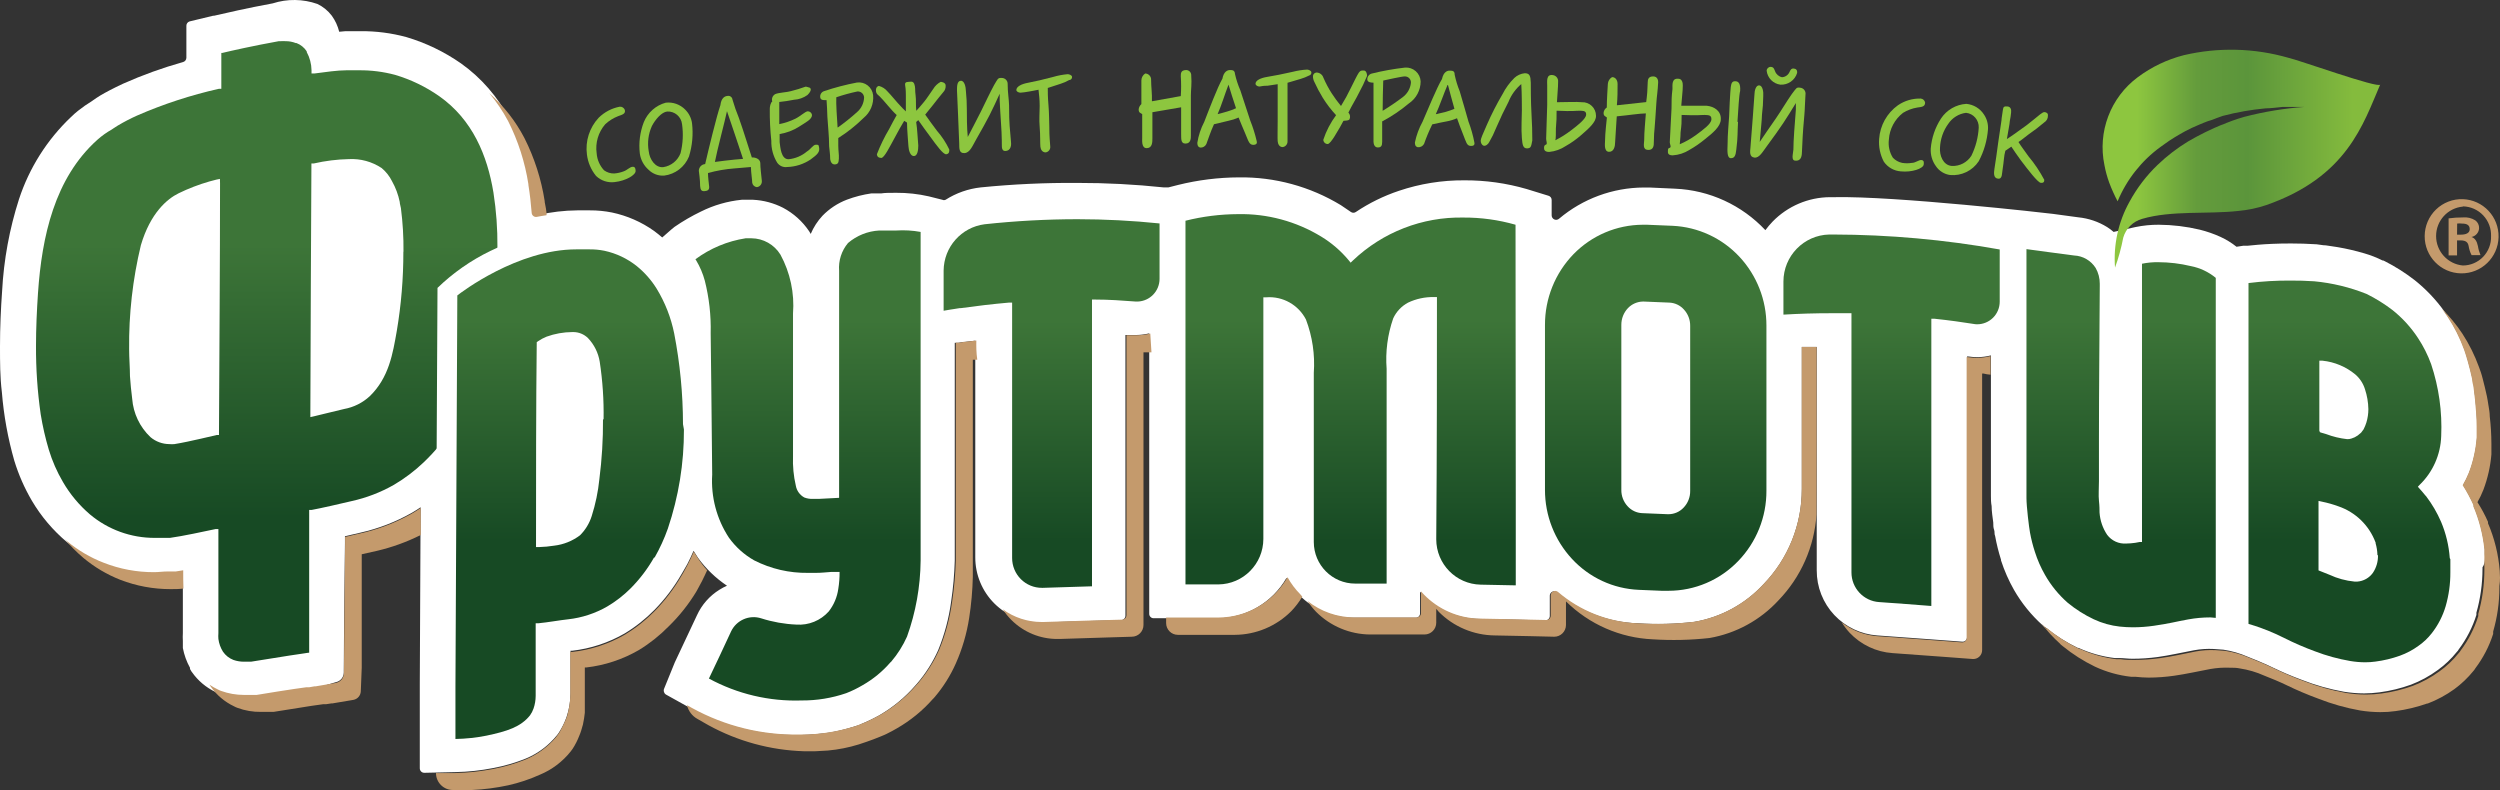 <?xml version="1.0" encoding="UTF-8"?> <svg xmlns:xlink="http://www.w3.org/1999/xlink" xmlns="http://www.w3.org/2000/svg" width="500px" height="158px" viewBox="0 0 500 158" version="1.1"><rect x="0" y="0" width="500" height="158" fill="#333333" stroke="none"/><defs><linearGradient x1="0" y1="0.498" x2="1.004" y2="0.498" id="gradient_1"><stop offset="0.14" stop-color="#8DC63F"></stop><stop offset="0.35" stop-color="#649C3C"></stop><stop offset="0.53" stop-color="#5B953B"></stop><stop offset="0.9" stop-color="#84BB3D"></stop></linearGradient><linearGradient x1="0.499" y1="0.298" x2="0.499" y2="0.784" id="gradient_2"><stop offset="0" stop-color="#3D7538"></stop><stop offset="0.06" stop-color="#3D7538"></stop><stop offset="0.97" stop-color="#174A24"></stop><stop offset="1" stop-color="#174A24"></stop></linearGradient><linearGradient x1="0.5" y1="0.221" x2="0.5" y2="0.884" id="gradient_3"><stop offset="0" stop-color="#3D7538"></stop><stop offset="0.06" stop-color="#3D7538"></stop><stop offset="0.97" stop-color="#174A24"></stop><stop offset="1" stop-color="#174A24"></stop></linearGradient><linearGradient x1="0.5" y1="0.192" x2="0.5" y2="0.845" id="gradient_4"><stop offset="0" stop-color="#3D7538"></stop><stop offset="0.06" stop-color="#3D7538"></stop><stop offset="0.97" stop-color="#174A24"></stop><stop offset="1" stop-color="#174A24"></stop></linearGradient><linearGradient x1="0.5" y1="2.86" x2="0.5" y2="10.67" id="gradient_5"><stop offset="0" stop-color="#3D7538"></stop><stop offset="0.06" stop-color="#3D7538"></stop><stop offset="0.97" stop-color="#174A24"></stop><stop offset="1" stop-color="#174A24"></stop></linearGradient><linearGradient x1="0.5" y1="0.247" x2="0.5" y2="0.901" id="gradient_6"><stop offset="0" stop-color="#3D7538"></stop><stop offset="0.06" stop-color="#3D7538"></stop><stop offset="0.97" stop-color="#174A24"></stop><stop offset="1" stop-color="#174A24"></stop></linearGradient><linearGradient x1="0.497" y1="0.15" x2="0.497" y2="0.792" id="gradient_7"><stop offset="0" stop-color="#3D7538"></stop><stop offset="0.06" stop-color="#3D7538"></stop><stop offset="0.97" stop-color="#174A24"></stop><stop offset="1" stop-color="#174A24"></stop></linearGradient><linearGradient x1="0.499" y1="0.066" x2="0.499" y2="0.702" id="gradient_8"><stop offset="0" stop-color="#3D7538"></stop><stop offset="0.06" stop-color="#3D7538"></stop><stop offset="0.97" stop-color="#174A24"></stop><stop offset="1" stop-color="#174A24"></stop></linearGradient><linearGradient x1="0.499" y1="0.235" x2="0.499" y2="0.893" id="gradient_9"><stop offset="0" stop-color="#3D7538"></stop><stop offset="0.06" stop-color="#3D7538"></stop><stop offset="0.97" stop-color="#174A24"></stop><stop offset="1" stop-color="#174A24"></stop></linearGradient><linearGradient x1="0.496" y1="0.115" x2="0.496" y2="0.611" id="gradient_10"><stop offset="0" stop-color="#3D7538"></stop><stop offset="0.06" stop-color="#3D7538"></stop><stop offset="0.97" stop-color="#174A24"></stop><stop offset="1" stop-color="#174A24"></stop></linearGradient><linearGradient x1="0.495" y1="0.161" x2="0.495" y2="0.677" id="gradient_11"><stop offset="0" stop-color="#3D7538"></stop><stop offset="0.06" stop-color="#3D7538"></stop><stop offset="0.97" stop-color="#174A24"></stop><stop offset="1" stop-color="#174A24"></stop></linearGradient></defs><g id="Group"><path d="M496.968 110.804C496.968 110.804 496.968 110.38 496.968 109.885C496.668 106.916 495.924 104.009 494.763 101.262L494.763 101.12L494.763 100.979C494.141 99.612 493.428 98.29 492.628 97.02C493.091 96.217 493.499 95.382 493.848 94.523C494.712 92.256 495.242 89.875 495.42 87.454C495.42 86.724 495.42 86.017 495.42 85.31C495.42 83.425 495.256 81.54 495.091 79.891C494.997 79.042 494.904 78.257 494.81 77.534C494.81 76.851 494.622 76.309 494.505 75.743C494.223 74.495 493.942 73.387 493.66 72.35C493.379 71.314 493.168 70.63 492.933 69.994C490.946 64.483 487.469 59.636 482.893 55.998C481.028 54.558 479.033 53.296 476.934 52.228L476.63 52.087L476.63 52.087L476.489 52.087C475.33 51.505 474.121 51.032 472.876 50.673C471.111 50.151 469.318 49.734 467.504 49.424L465.158 49.071C464.478 49.071 463.938 48.906 463.329 48.859C461.499 48.741 459.763 48.694 458.168 48.694C455.493 48.694 453.194 48.812 451.552 48.953L449.582 49.142L449.019 49.142L448.69 49.142L447.306 49.354C446.32 48.565 445.24 47.9 444.093 47.374C442.763 46.77 441.381 46.289 439.964 45.937C437.273 45.297 434.519 44.966 431.753 44.947L431.753 44.947C430.177 44.94 428.605 45.098 427.062 45.419L422.722 46.385C422.316 46.031 421.885 45.708 421.432 45.419C419.682 44.334 417.708 43.665 415.661 43.463L410.617 42.78C409.609 42.638 378.948 39.175 366.867 39.434L365.999 39.434C361.681 39.458 357.551 41.214 354.528 44.311C354.007 44.853 353.521 45.427 353.074 46.031C348.361 41.006 341.878 38.029 335.011 37.737L329.897 37.502L328.747 37.502C322.549 37.532 316.556 39.741 311.81 43.746C311.549 43.975 311.179 44.031 310.862 43.89C310.544 43.748 310.338 43.435 310.332 43.086L310.332 39.999C310.336 39.605 310.077 39.258 309.699 39.151L305.336 37.808C301.273 36.627 297.062 36.04 292.832 36.065C288.399 36.038 283.992 36.746 279.789 38.162C276.737 39.184 273.834 40.61 271.157 42.403C270.867 42.604 270.484 42.604 270.195 42.403L268.177 41.036C262.027 37.301 254.956 35.374 247.769 35.475C243.681 35.494 239.609 36 235.64 36.983L233.693 37.478L232.708 37.478C226.981 36.875 221.225 36.576 215.466 36.583C209.02 36.539 202.575 36.838 196.16 37.478C193.656 37.75 191.248 38.596 189.122 39.952C188.915 40.054 188.673 40.054 188.465 39.952L185.744 39.269C183.62 38.786 181.448 38.549 179.27 38.562C178.05 38.562 176.924 38.562 176.267 38.68L176.267 38.68L175.282 38.68L174.883 38.68L174.672 38.68L174.508 38.68L174.273 38.68C172.606 38.918 170.97 39.336 169.394 39.929C167.545 40.633 165.871 41.734 164.491 43.157C163.504 44.219 162.71 45.447 162.145 46.785C162.057 46.605 161.955 46.431 161.84 46.267C160.51 44.287 158.713 42.668 156.609 41.554C154.742 40.6 152.696 40.054 150.603 39.952L148.868 39.952L148.351 39.952C145.511 40.235 142.745 41.034 140.188 42.309C138.354 43.193 136.589 44.217 134.91 45.372L134.276 45.89L132.447 47.492C132.259 47.327 131.18 46.432 130.828 46.196C128.296 44.394 125.421 43.134 122.383 42.497C120.939 42.208 119.469 42.066 117.996 42.073L117.996 42.073L115.885 42.073L115.463 42.073C112.833 42.095 110.214 42.403 107.651 42.992C107.406 43.047 107.149 42.993 106.947 42.844C106.745 42.695 106.616 42.465 106.595 42.214C106.455 40.376 106.243 38.515 105.939 36.606L105.939 36.465C105.256 32.067 103.887 27.805 101.88 23.836C99.586 19.402 96.273 15.581 92.215 12.691C88.868 10.355 85.169 8.573 81.26 7.413C78.27 6.604 75.184 6.208 72.088 6.235L71.924 6.235L69.109 6.235L67.842 6.352C67.558 5.199 67.057 4.111 66.364 3.148C65.604 2.141 64.615 1.333 63.479 0.792C60.591 -0.222 57.454 -0.263 54.541 0.674C49.31 1.64 45.158 2.606 42.812 3.148L42.624 3.148L37.932 4.279C37.542 4.386 37.272 4.744 37.276 5.151L37.276 11.56C37.269 11.958 37.001 12.303 36.619 12.408C32.516 13.559 28.502 15.008 24.608 16.743C22.637 17.662 21.136 18.463 20.057 19.1C19.517 19.43 19.072 19.736 18.696 19.995L18.696 19.995L18.368 20.231C17.406 20.816 16.482 21.461 15.6 22.163C15.101 22.562 14.624 22.986 14.169 23.435C9.413 27.954 5.85 33.59 3.8 39.834C1.888 45.788 0.753 51.966 0.422 58.213C0.164 61.818 0 65.517 0 69.264C0 72.327 0 75.39 0.375 78.453C0.749 83.088 1.582 87.674 2.862 92.143C3.719 94.942 4.9 97.631 6.381 100.154C8.24 103.3 10.62 106.105 13.418 108.448C15.628 110.296 18.124 111.769 20.808 112.807C24.022 114.067 27.444 114.706 30.895 114.692C31.786 114.692 32.654 114.692 33.616 114.551L34.179 114.551L34.296 114.551L34.766 114.551L35.094 114.551L35.094 114.551L36.572 114.315C36.572 118.014 36.572 121.643 36.572 125.837C36.562 126.033 36.562 126.23 36.572 126.426L36.572 126.591C36.539 127.125 36.539 127.66 36.572 128.193L36.572 128.405L36.572 128.971L36.572 129.489L36.572 129.607C36.837 130.994 37.32 132.33 38.003 133.566L38.003 133.801L38.144 134.037L38.261 134.249L38.401 134.437C39.597 136.144 41.214 137.508 43.093 138.396L43.422 138.561L43.773 138.702C45.241 139.233 46.788 139.504 48.348 139.503C48.888 139.503 49.427 139.503 49.967 139.503L50.365 139.503L50.553 139.503L50.882 139.503L50.882 139.503C54.142 138.961 56.699 138.561 58.459 138.302L60.804 137.972L61.25 137.972L61.391 137.972L62.47 137.783L62.705 137.783L67.138 136.44C68.061 136.272 68.738 135.474 68.757 134.532C68.757 128.641 68.991 108.613 68.991 108.613L68.991 107.246L72.041 106.54C75.676 105.728 79.17 104.378 82.41 102.534C83.02 102.18 83.583 101.827 84.122 101.45L83.958 136.794C83.958 137.218 83.958 137.736 83.958 138.325L83.958 153.664C83.958 153.906 84.055 154.137 84.227 154.306C84.4 154.474 84.632 154.566 84.873 154.56L91.16 154.418C93.657 154.367 96.145 154.099 98.596 153.617C100.843 153.203 103.044 152.564 105.164 151.709C107.613 150.691 109.768 149.071 111.428 146.996L111.615 146.76L111.803 146.478C112.421 145.519 112.925 144.491 113.304 143.415L113.304 143.415C113.817 141.896 114.086 140.305 114.102 138.702L114.102 137.854C114.102 134.767 114.102 132.505 114.102 130.149L114.43 130.149C118.151 129.728 121.744 128.541 124.987 126.662C127.152 125.344 129.146 123.761 130.922 121.949C132.992 119.827 134.789 117.452 136.27 114.881L136.27 114.881L136.646 114.244L136.646 114.244L136.646 114.244L137.467 112.807L137.467 112.807C137.936 111.888 138.358 111.016 138.71 110.168L139.461 111.346L139.578 111.535L139.578 111.535C141.173 113.734 143.142 115.633 145.396 117.143C144.876 117.372 144.374 117.64 143.894 117.944C141.923 119.164 140.356 120.943 139.39 123.057L134.957 132.482L132.822 137.736C132.637 138.168 132.797 138.67 133.197 138.914L138.241 141.718C144.773 145.304 152.121 147.122 159.565 146.996L160.292 146.996C162.263 146.945 164.23 146.772 166.18 146.478C168.122 146.117 170.035 145.613 171.904 144.97L172.232 144.805C173.53 144.277 174.792 143.663 176.009 142.967C178.653 141.413 181.03 139.44 183.047 137.123L183.234 136.911L183.422 136.699L183.422 136.699C185.143 134.685 186.566 132.431 187.644 130.008C188.911 126.903 189.779 123.649 190.225 120.323C190.633 117.608 190.876 114.869 190.952 112.124C190.952 111.44 190.952 110.734 190.952 109.909L190.952 68.557L190.952 68.557L191.398 68.557L191.679 68.557L192.665 68.392L192.852 68.392L195.057 68.133C195.057 79.349 195.057 96.408 195.057 111.464C195.05 114.933 196.427 118.26 198.881 120.7C201.335 123.138 204.649 124.502 208.1 124.494L208.499 124.494L218.258 124.188L224.24 124.023C224.714 123.998 225.085 123.604 225.084 123.127L225.084 85.852C225.084 78.783 225.084 72.115 225.084 67.002L226.304 67.002L227.242 67.002C228.12 66.988 228.993 66.877 229.846 66.672L229.846 122.774C229.846 123.009 229.941 123.235 230.109 123.399C230.277 123.563 230.503 123.652 230.738 123.646L236.978 123.646L243.546 123.646C249.225 123.593 254.453 120.528 257.293 115.587C257.989 116.849 258.858 118.007 259.873 119.028C262.736 121.92 266.627 123.547 270.687 123.552L283.12 123.552C283.355 123.558 283.582 123.469 283.749 123.305C283.917 123.14 284.012 122.915 284.012 122.68L284.012 118.344L284.551 118.933C287.487 121.972 291.503 123.717 295.718 123.787L302.755 123.929L309.066 124.07C309.3 124.076 309.527 123.987 309.694 123.823C309.862 123.659 309.957 123.433 309.957 123.198L309.957 119.122C309.968 118.787 310.164 118.486 310.465 118.342C310.766 118.198 311.123 118.236 311.388 118.438C315.918 122.276 321.604 124.468 327.527 124.659C331.305 124.907 335.097 124.812 338.858 124.376C344.171 123.473 349.037 120.83 352.698 116.86C357.631 111.772 360.385 104.947 360.369 97.845L360.369 69.382L363.348 69.382C363.348 74.565 363.348 81.163 363.348 88.232C363.348 94.428 363.348 101.026 363.348 107.364C363.348 109.72 363.348 111.888 363.348 114.079C363.335 117.4 364.595 120.598 366.867 123.01C369.12 125.4 372.184 126.855 375.453 127.086L385.822 127.84L392.46 128.335C392.703 128.354 392.942 128.271 393.12 128.106C393.299 127.94 393.4 127.707 393.399 127.463L393.399 120.771C393.399 104.513 393.399 84.202 393.399 71.29L393.657 71.29C394.27 71.385 394.89 71.432 395.51 71.432C396.412 71.421 397.31 71.303 398.184 71.078C398.184 76.05 398.184 81.045 398.184 86.017C398.184 86.276 398.184 90.093 398.184 94.169C398.184 95.842 398.184 97.586 398.184 99.165L399.873 99.165L398.184 99.165C398.184 99.824 398.184 100.484 398.325 101.214C398.325 102.298 398.536 103.571 398.653 104.513C398.653 105.032 398.653 105.526 398.818 105.95C398.982 106.375 398.818 106.752 399.029 107.223L399.029 107.223C399.319 108.817 399.71 110.391 400.202 111.935L400.202 112.077C400.867 114.132 401.739 116.114 402.806 117.991C404.327 120.638 406.26 123.024 408.53 125.06L408.764 125.295L408.952 125.46L408.952 125.46L409.093 125.46C411.075 127.095 413.25 128.479 415.567 129.583L415.567 129.583L415.708 129.583C417.999 130.627 420.435 131.31 422.933 131.61L423.355 131.61L423.801 131.61C424.692 131.61 425.584 131.751 426.475 131.751C428.186 131.75 429.894 131.632 431.589 131.398C433.935 131.068 436.398 130.502 438.791 130.055C440.09 129.815 441.413 129.728 442.732 129.796L444.679 129.937C446.361 130.188 448.002 130.664 449.558 131.351C450.825 131.845 452.866 132.694 454.086 133.283C456.15 134.293 458.264 135.198 460.42 135.992C463.127 137.053 465.932 137.842 468.794 138.349C470.129 138.564 471.478 138.674 472.829 138.679C473.857 138.674 474.884 138.603 475.902 138.466C478.046 138.183 480.154 137.67 482.189 136.935L482.189 136.935L482.189 136.935C484.084 136.21 485.875 135.235 487.514 134.037C488.959 133.004 490.253 131.775 491.361 130.385L491.361 130.385L491.361 130.385L491.573 130.149L491.737 129.89C493.301 127.808 494.499 125.473 495.279 122.986L495.279 122.774L495.279 122.538C496.085 119.695 496.495 116.753 496.499 113.797L496.499 113.467C497.085 112.571 497.038 111.629 496.968 110.804Z" id="Path" fill="#FFFFFF" fill-rule="evenodd" stroke="none"></path><path d="M23.693 6.244L22.215 6.48L22.215 6.48L21.887 6.48L21.418 6.48L21.16 6.48L20.596 6.48C19.635 6.48 18.767 6.621 17.875 6.621C14.425 6.635 11.003 5.996 7.788 4.736C5.105 3.697 2.609 2.225 0.399 0.377L0 0C1.129 1.366 2.377 2.628 3.73 3.77C5.944 5.617 8.439 7.097 11.119 8.153C14.338 9.393 17.759 10.024 21.206 10.014C22.027 10.014 22.849 10.014 23.74 9.896C23.693 8.789 23.693 7.422 23.693 6.244Z" transform="translate(12.949 107.812)" id="Path" fill="#C49A6C" fill-rule="evenodd" stroke="none"></path><path d="M42.249 0C41.709 0.377 41.146 0.73 40.536 1.084C37.297 2.928 33.803 4.278 30.168 5.089L27.118 5.796L27.118 7.163C27.118 7.163 26.93 27.12 26.883 33.081C26.865 34.024 26.188 34.822 25.265 34.99L21.253 35.673L21.019 35.673L19.94 35.862L19.799 35.862L19.353 35.862L17.007 36.192C15.248 36.451 12.691 36.852 9.43 37.393L9.43 37.393L9.102 37.393L8.914 37.393L8.515 37.393C7.976 37.393 7.436 37.393 6.897 37.393C5.337 37.394 3.79 37.123 2.322 36.592L1.971 36.451L1.642 36.286C1.071 36.016 0.522 35.7 0 35.343L0.117 35.532L0.235 35.721C1.43 37.427 3.047 38.791 4.926 39.679L5.255 39.844L5.607 39.985C7.108 40.539 8.699 40.81 10.298 40.786L11.893 40.786L12.292 40.786L12.48 40.786L12.808 40.786L12.808 40.786L20.362 39.585L22.708 39.255L23.13 39.255L23.294 39.255L24.373 39.09L24.584 39.09L28.784 38.383C29.609 38.231 30.221 37.528 30.261 36.687L30.449 31.974L30.449 9.26L33.499 8.577C36.537 7.865 39.482 6.797 42.272 5.396L42.249 0Z" transform="translate(41.897 101.591)" id="Path" fill="#C49A6C" fill-rule="evenodd" stroke="none"></path><path d="M3.777 5.584C5.783 9.553 7.153 13.816 7.835 18.214L7.835 18.355C8.14 20.264 8.351 22.125 8.492 23.963C8.513 24.214 8.641 24.444 8.844 24.593C9.046 24.742 9.303 24.796 9.548 24.741C10.181 24.599 10.814 24.528 11.471 24.411C11.471 23.539 11.26 22.643 11.096 21.772L11.096 21.607C10.411 17.209 9.042 12.947 7.038 8.977C5.261 5.575 2.876 2.532 0 0C1.448 1.725 2.714 3.597 3.777 5.584L3.777 5.584Z" transform="translate(97.845 18.628)" id="Path" fill="#C49A6C" fill-rule="evenodd" stroke="none"></path><path d="M29.769 3.723L29.769 0C28.895 0.225 27.997 0.343 27.095 0.353C26.474 0.354 25.855 0.307 25.241 0.212L24.983 0.212C24.983 13.03 24.983 33.341 24.983 49.693L24.983 56.385C24.984 56.629 24.883 56.862 24.705 57.028C24.526 57.193 24.287 57.276 24.045 57.257L17.406 56.762L7.038 56.008C4.473 55.805 2.024 54.846 0 53.251C0.457 53.99 0.984 54.685 1.572 55.324C3.822 57.719 6.887 59.174 10.158 59.401L20.503 60.155L26.156 60.579C26.651 60.625 27.142 60.46 27.508 60.123C27.874 59.787 28.082 59.31 28.08 58.812L28.08 52.968C28.08 36.687 28.08 16.399 28.08 3.487L28.338 3.487C28.807 3.61 29.286 3.689 29.769 3.723Z" transform="translate(368.345 71.219)" id="Path" fill="#C49A6C" fill-rule="evenodd" stroke="none"></path><path d="M101.833 18.85C101.833 11.781 101.833 5.113 101.833 0L98.854 0L98.854 28.44C98.87 35.541 96.116 42.367 91.183 47.455C87.522 51.425 82.655 54.068 77.343 54.971C73.59 55.413 69.806 55.516 66.036 55.277C60.169 55.025 54.554 52.81 50.084 48.986C49.818 48.783 49.462 48.746 49.161 48.89C48.86 49.034 48.664 49.334 48.653 49.669L48.653 53.746C48.653 53.981 48.558 54.206 48.39 54.371C48.223 54.535 47.996 54.624 47.761 54.617L41.451 54.476L34.414 54.335C30.199 54.265 26.183 52.519 23.247 49.481L22.708 48.892L22.708 53.227C22.708 53.463 22.613 53.688 22.445 53.852C22.277 54.017 22.051 54.105 21.816 54.099L9.383 54.099C5.975 54.091 2.67 52.928 0 50.8C0.505 51.587 1.087 52.321 1.736 52.992C4.61 55.866 8.494 57.491 12.55 57.516L23.412 57.516C24.707 57.516 25.757 56.461 25.757 55.16L25.757 52.379C25.917 52.594 26.089 52.798 26.273 52.992C29.24 55.967 33.248 57.659 37.44 57.704L44.477 57.846L49.357 57.963C50.652 57.963 51.703 56.908 51.703 55.607L51.703 50.895C56.356 55.493 62.54 58.196 69.062 58.482C72.839 58.725 76.63 58.639 80.392 58.223C85.698 57.305 90.555 54.654 94.209 50.683C98.695 46.037 101.389 39.94 101.81 33.482L101.833 18.85Z" transform="translate(261.492 69.382)" id="Path" fill="#C49A6C" fill-rule="evenodd" stroke="none"></path><path d="M91.629 52.473L91.629 52.473C91.378 49.184 90.585 45.959 89.283 42.931L89.283 42.789L89.283 42.648C88.683 41.283 87.977 39.967 87.172 38.713C87.632 37.912 88.032 37.077 88.368 36.215C89.224 33.945 89.761 31.566 89.963 29.147C89.963 28.416 89.963 27.709 89.963 27.003C89.955 25.191 89.845 23.382 89.635 21.583C89.635 20.758 89.471 19.981 89.353 19.227C89.236 18.473 89.166 18.025 89.048 17.46C88.79 16.187 88.485 15.104 88.227 14.043C87.969 12.983 87.711 12.323 87.477 11.687C86.628 9.334 85.51 7.089 84.146 4.995C82.949 3.188 81.565 1.513 80.017 0C80.392 0.518 80.791 1.037 81.166 1.602C82.548 3.69 83.674 5.936 84.521 8.294C84.755 8.954 84.967 9.684 85.248 10.65C85.53 11.616 85.811 12.794 86.093 14.043C86.093 14.609 86.304 15.151 86.398 15.834C86.491 16.517 86.585 17.248 86.679 18.19C86.843 19.84 87.007 21.724 87.007 23.61C87.007 24.316 87.007 25.023 87.007 25.754C86.83 28.174 86.3 30.556 85.436 32.822C85.086 33.682 84.679 34.516 84.216 35.32C85.016 36.59 85.729 37.912 86.351 39.278L86.351 39.42L86.351 39.561C87.512 42.309 88.255 45.216 88.556 48.185C88.556 48.68 88.556 49.104 88.556 49.104C88.556 49.929 88.556 50.871 88.556 51.978L88.556 52.308C88.552 55.265 88.141 58.206 87.336 61.05L87.336 61.286L87.336 61.498C86.555 63.985 85.358 66.32 83.794 68.401L83.629 68.661L83.418 68.896L83.418 68.896L83.418 68.896C82.31 70.287 81.016 71.516 79.571 72.549C77.932 73.747 76.141 74.722 74.246 75.447L74.246 75.447L74.246 75.447C72.211 76.182 70.103 76.695 67.959 76.978C66.941 77.115 65.914 77.186 64.886 77.19C63.535 77.186 62.186 77.076 60.851 76.86C57.989 76.354 55.184 75.565 52.477 74.504C50.321 73.71 48.207 72.805 46.143 71.794C44.923 71.205 42.882 70.357 41.615 69.862C40.059 69.175 38.418 68.7 36.736 68.449L34.789 68.307C33.47 68.24 32.147 68.327 30.848 68.566C28.502 69.014 26.156 69.58 23.646 69.909C21.951 70.143 20.243 70.261 18.532 70.263C17.641 70.263 16.749 70.263 15.858 70.122L15.412 70.122L14.99 70.122C12.492 69.822 10.056 69.139 7.765 68.095L7.624 68.095L7.624 68.095C5.307 66.991 3.132 65.606 1.149 63.972L1.009 63.972L1.009 63.972L0.821 63.807L0.586 63.571L0 63.006C1.083 64.439 2.3 65.765 3.636 66.964L3.847 67.2L4.058 67.365L4.058 67.365L4.199 67.483C6.191 69.104 8.364 70.487 10.674 71.606L10.674 71.606L10.674 71.606C12.957 72.671 15.397 73.355 17.899 73.632L18.321 73.632L18.767 73.632C19.647 73.734 20.532 73.788 21.418 73.797C23.129 73.79 24.838 73.665 26.532 73.42C28.877 73.09 31.34 72.525 33.757 72.077C35.05 71.85 36.363 71.763 37.674 71.818C38.331 71.818 38.988 71.818 39.621 71.959C41.313 72.212 42.963 72.695 44.524 73.397C45.767 73.868 47.785 74.716 48.981 75.305C51.061 76.316 53.191 77.22 55.362 78.015C58.061 79.076 60.859 79.865 63.713 80.371C65.048 80.585 66.397 80.696 67.748 80.701C68.776 80.709 69.804 80.638 70.821 80.489C72.963 80.204 75.069 79.698 77.108 78.981L77.108 78.981L77.225 78.981C79.116 78.256 80.905 77.29 82.55 76.106C83.985 75.052 85.278 73.817 86.398 72.431L86.398 72.431L86.398 72.431L86.585 72.195L86.749 71.936C88.316 69.861 89.521 67.535 90.315 65.056L90.315 64.82L90.315 64.584C91.139 61.744 91.558 58.801 91.558 55.843L91.558 55.513C91.746 54.264 91.676 53.298 91.629 52.473Z" transform="translate(408.318 61.724)" id="Path" fill="#C49A6C" fill-rule="evenodd" stroke="none"></path><path d="M29.511 0C28.657 0.205 27.784 0.316 26.907 0.33L25.968 0.33L24.749 0.33C24.749 5.49 24.749 12.111 24.749 19.18L24.749 56.314C24.749 56.791 24.378 57.184 23.904 57.209L17.922 57.374L8.164 57.681L7.765 57.681C4.974 57.679 2.255 56.788 0 55.136C0.5 55.911 1.082 56.63 1.736 57.28C4.184 59.727 7.502 61.092 10.955 61.074L11.354 61.074L21.113 60.767L25.804 60.626C27.1 60.626 28.15 59.571 28.15 58.27L28.15 22.596C28.15 15.528 28.15 8.859 28.15 3.746L29.37 3.746L29.745 3.746L29.511 0Z" transform="translate(200.547 66.719)" id="Path" fill="#C49A6C" fill-rule="evenodd" stroke="none"></path><path d="M57.872 0L55.667 0.259L55.479 0.259L54.494 0.424L54.213 0.424L53.767 0.424L53.767 0.424L53.767 41.705C53.767 42.53 53.767 43.237 53.767 43.92C53.691 46.666 53.448 49.404 53.04 52.12C52.593 55.445 51.726 58.7 50.459 61.804C49.38 64.228 47.958 66.481 46.237 68.496L46.237 68.496L46.049 68.708L45.861 68.92C43.845 71.236 41.468 73.21 38.824 74.763C37.818 75.333 36.785 75.852 35.727 76.318L35.047 76.601L33.686 77.12L33.1 77.284C29.858 78.267 26.493 78.775 23.107 78.793L22.379 78.793C14.936 78.919 7.588 77.1 1.056 73.514L0 72.925C0.274 74.088 1.024 75.08 2.064 75.659L4.293 76.931C10.148 80.143 16.673 81.926 23.341 82.138C24.068 82.138 24.843 82.138 25.687 82.138L28.197 81.997C30.291 81.805 32.358 81.395 34.367 80.772C35.164 80.536 36.971 79.876 37.346 79.735C37.721 79.594 39.692 78.816 39.95 78.651C40.677 78.298 41.381 77.921 42.014 77.544C44.7 76.001 47.117 74.027 49.169 71.7L49.357 71.512L49.544 71.3L49.544 71.3C51.266 69.277 52.688 67.015 53.767 64.584C55.058 61.678 55.958 58.611 56.441 55.466C56.863 52.752 57.106 50.012 57.168 47.266C57.168 46.583 57.168 45.876 57.168 45.075L57.168 3.841L57.168 3.841L57.638 3.841L58.06 3.841C57.849 2.356 57.849 1.084 57.872 0Z" transform="translate(137.396 68.109)" id="Path" fill="#C49A6C" fill-rule="evenodd" stroke="none"></path><path d="M52.054 8.011L52.054 8.011L52.406 7.375L52.406 7.375L52.406 7.375L53.227 5.843C53.603 5.113 53.908 4.406 54.236 3.723C53.568 2.991 52.964 2.203 52.43 1.367L52.43 1.367L52.312 1.178L51.562 0C51.21 0.848 50.788 1.72 50.318 2.639L49.497 4.147L49.497 4.147L49.497 4.147L49.122 4.783L49.122 4.783C47.641 7.355 45.844 9.729 43.773 11.852C41.998 13.664 40.004 15.247 37.839 16.564C34.596 18.444 31.002 19.631 27.282 20.052L26.86 20.052C26.86 22.408 26.86 24.552 26.86 27.544C26.86 27.544 26.86 28.793 26.86 28.911C26.826 30.155 26.637 31.39 26.297 32.587C26.297 32.799 25.992 33.506 25.851 33.836C25.71 34.165 25.171 35.32 24.796 35.98L24.561 36.357L24.186 36.875L23.857 37.276C22.235 39.146 20.204 40.614 17.922 41.564C15.802 42.419 13.601 43.059 11.354 43.472C8.903 43.954 6.415 44.222 3.918 44.274L1.5699e-08 44.274L1.5699e-08 44.274C-8.70824e-05 45.182 0.362 46.052 1.006 46.69C1.65 47.327 2.521 47.679 3.425 47.667L7.178 47.667C9.624 47.557 12.057 47.242 14.45 46.724C16.611 46.24 18.717 45.537 20.737 44.627C23.184 43.618 25.333 41.996 26.977 39.915L27.353 39.396C27.878 38.58 28.318 37.711 28.666 36.804C28.81 36.474 28.935 36.136 29.042 35.791C29.182 35.367 29.276 34.943 29.393 34.566C29.562 33.788 29.687 33.002 29.769 32.21C29.769 31.526 29.769 30.843 29.769 30.843L29.769 30.042C29.769 27.356 29.769 25.329 29.769 23.162L30.05 23.162L30.05 23.162C33.762 22.737 37.347 21.55 40.583 19.675C42.749 18.357 44.742 16.774 46.518 14.962C48.65 12.891 50.511 10.555 52.054 8.011L52.054 8.011Z" transform="translate(87.195 110.333)" id="Path" fill="#C49A6C" fill-rule="evenodd" stroke="none"></path><path d="M26.86 3.44C25.845 2.42 24.976 1.262 24.279 0C21.44 4.94 16.212 8.005 10.533 8.058L3.964 8.058L0 8.058L0 9.166C0 10.467 1.05 11.522 2.346 11.522L7.178 11.522L13.747 11.522C17.97 11.494 22.013 9.802 25.007 6.81C25.859 5.925 26.607 4.944 27.235 3.888L26.86 3.44Z" transform="translate(233.224 115.446)" id="Path" fill="#C49A6C" fill-rule="evenodd" stroke="none"></path><path d="M37.158 1.616C30.341 -0.346 23.138 -0.525 16.233 1.098C12.922 1.947 9.806 3.435 7.061 5.481C1.583 9.53 -1.031 16.422 0.375 23.105C0.596 24.301 0.918 25.475 1.337 26.616C1.816 27.883 2.372 29.118 3.003 30.315C4.824 25.949 7.812 22.174 11.635 19.406C11.892 19.204 12.158 19.015 12.433 18.84C13.113 18.346 13.77 17.898 14.45 17.497C15.131 17.097 15.788 16.696 16.491 16.319C17.368 15.849 18.269 15.425 19.189 15.047L20.198 14.623C20.748 14.391 21.312 14.194 21.887 14.034C22.59 13.775 23.294 13.468 24.045 13.233C26.861 12.494 29.732 11.989 32.631 11.725C33.71 11.725 34.977 11.536 35.985 11.442L38.026 11.442C38.753 11.442 39.762 11.442 40.372 11.442C36.317 11.733 32.297 12.395 28.361 13.421C26.759 13.874 25.191 14.441 23.67 15.118L24.139 14.882C21.715 15.869 19.363 17.026 17.101 18.346C14.896 19.688 12.843 21.268 10.979 23.058C8.754 25.199 6.871 27.67 5.395 30.386C3.152 34.4 2.14 38.991 2.487 43.581C3.193 41.633 3.742 39.632 4.129 37.596C4.652 35.759 6.093 34.329 7.929 33.826C13.794 32.106 20.972 32.931 27.142 32.248C29.025 32.077 30.883 31.69 32.678 31.093C48.911 25.462 52.125 14.858 55.526 6.965C55.292 7.837 38.965 1.97 37.158 1.616Z" transform="translate(420.517 9.943)" id="Path" fill="url(#gradient_1)" fill-rule="evenodd" stroke="none"></path><path d="M7.648 0.005C11.698 0.147 14.879 3.54 14.777 7.609C14.675 11.679 11.328 14.906 7.275 14.843C3.223 14.78 -0.023 11.45 0 7.38C0.012 5.374 0.831 3.458 2.272 2.068C3.712 0.679 5.652 -0.066 7.648 0.005L7.648 0.005ZM7.648 1.489C4.611 1.762 2.285 4.318 2.285 7.38C2.285 10.441 4.611 12.997 7.648 13.27C9.172 13.264 10.629 12.641 11.689 11.541C12.749 10.441 13.322 8.957 13.278 7.427C13.335 5.879 12.771 4.374 11.712 3.249C10.653 2.123 9.189 1.472 7.648 1.442L7.648 1.489ZM6.475 11.244L4.786 11.244L4.786 3.845C5.726 3.716 6.675 3.653 7.624 3.657C8.503 3.567 9.386 3.774 10.134 4.246C10.63 4.614 10.912 5.206 10.885 5.824C10.835 6.688 10.207 7.407 9.36 7.568L9.36 7.568C10.064 7.804 10.439 8.393 10.65 9.382C10.745 10.007 10.919 10.616 11.166 11.197L9.384 11.197C9.094 10.635 8.896 10.031 8.797 9.406C8.68 8.628 8.211 8.275 7.296 8.251L6.475 8.251L6.475 11.244ZM6.475 7.097L7.296 7.097C8.234 7.097 9.008 6.79 9.008 6.013C9.008 5.235 8.516 4.882 7.437 4.882C7.125 4.843 6.81 4.843 6.498 4.882L6.475 7.097Z" transform="translate(484.934 39.83)" id="Shape" fill="#C49A6C" stroke="none"></path><path d="M5.614 15.082C4.258 15.254 2.897 14.804 1.908 13.857C0.904 12.632 0.269 11.144 0.078 9.569C-0.276 6.889 0.585 4.191 2.424 2.217C3.582 1.075 5.051 0.304 6.646 0.003C7.085 -0.029 7.493 0.229 7.655 0.639C7.866 1.44 7.116 1.605 6.341 1.888C5.378 2.258 4.494 2.81 3.738 3.513C2.351 5.111 1.725 7.235 2.025 9.333C2.117 10.601 2.639 11.798 3.503 12.726C4.089 13.153 4.797 13.376 5.52 13.362C6.171 13.314 6.811 13.171 7.42 12.938C8.148 12.679 8.664 12.043 9.227 12.019C9.79 11.996 9.79 12.538 9.813 12.797C9.931 13.622 7.866 14.847 5.614 15.082Z" transform="translate(117.308 21.335)" id="Path" fill="#8DC63F" fill-rule="evenodd" stroke="none"></path><path d="M9.919 10.799C9.075 12.884 7.171 14.345 4.946 14.616C3.785 14.693 2.648 14.264 1.826 13.438C0.881 12.605 0.266 11.46 0.09 10.21C-0.16 8.079 0.114 5.919 0.887 3.919C1.666 2.006 3.288 0.568 5.274 0.031C6.716 -0.136 8.154 0.378 9.168 1.421C9.907 2.149 10.385 3.102 10.529 4.131C10.794 6.372 10.586 8.644 9.919 10.799L9.919 10.799ZM5.556 1.798C4.453 1.916 3.21 3.353 2.506 4.696C1.786 6.281 1.565 8.048 1.873 9.762C2.037 11.341 3.186 13.108 4.805 12.919C6.359 12.672 7.664 11.613 8.23 10.139C8.708 8.246 8.812 6.276 8.535 4.343C8.375 2.833 7.065 1.714 5.556 1.798L5.556 1.798Z" transform="translate(127.876 20.506)" id="Shape" fill="#8DC63F" stroke="none"></path><path d="M12.292 13.388C12.292 14.354 12.48 15.744 12.597 16.97C12.681 17.6 12.24 18.18 11.612 18.265C11.132 18.217 10.746 17.849 10.674 17.37C10.674 16.734 10.439 15.414 10.416 14.236L7.108 14.519C5.323 14.653 3.555 14.961 1.83 15.438C1.83 16.215 1.994 17.464 2.064 18.124C2.135 18.784 1.783 19.019 1.126 19.067C0.469 19.114 0.328 18.737 0.258 18.03C0.258 16.757 0.023 15.226 0 14.99C0.011 14.28 0.561 13.696 1.267 13.647C1.853 11.079 3.613 3.822 4.316 1.866C4.481 0.405 5.208 0.075 5.677 0.028C5.915 -0.035 6.169 0.009 6.372 0.15C6.575 0.29 6.707 0.513 6.733 0.759C7.089 1.99 7.511 3.202 7.999 4.387C9.149 7.615 9.829 10.042 10.603 12.328C11.19 12.281 12.198 12.54 12.292 13.388ZM3.214 13.223C4.621 13.058 5.958 12.846 7.178 12.752L8.844 12.611C8.046 10.254 6.17 4.576 5.63 3.068C5.255 4.906 3.66 10.843 3.214 13.223Z" transform="translate(139.766 19.166)" id="Shape" fill="#8DC63F" stroke="none"></path><path d="M8.167 14.562C6.775 15.498 5.149 16.021 3.475 16.07C2.7 16.183 1.927 15.845 1.481 15.198C0.68 13.889 0.272 12.375 0.308 10.839C0.082 8.71 -0.02 6.57 0.003 4.43C0.003 4.029 0.144 3.181 0.496 2.969C0.313 2.391 0.571 1.765 1.106 1.484C1.809 1.178 3.452 1.131 4.226 0.895C5.218 0.648 6.197 0.349 7.158 0C7.44 0 7.58 0.118 7.862 0.165C8.143 0.212 8.589 0.636 7.533 1.673C6.749 2.235 5.821 2.562 4.859 2.615C3.686 2.851 2.935 2.945 1.903 3.063C1.903 4.807 1.903 5.985 1.903 7.493C3.016 7.271 4.097 6.907 5.117 6.409C6.196 5.867 7.041 4.995 7.58 4.925C8.01 4.919 8.379 5.229 8.448 5.655C8.448 6.55 7.228 7.116 5.844 8.011C4.667 8.758 3.349 9.255 1.974 9.472C1.974 9.472 1.974 10.509 1.974 11.098C2.114 12.088 2.232 14.562 3.78 14.514C5.127 14.376 6.402 13.834 7.44 12.959C8.167 12.535 8.659 11.64 9.175 11.616C9.692 11.593 9.785 11.616 9.856 12.135C10.043 13.077 9.551 13.548 8.167 14.562Z" transform="translate(153.955 17.333)" id="Path" fill="#8DC63F" fill-rule="evenodd" stroke="none"></path><path d="M10.589 2.549C10.755 4.3 10.032 6.018 8.666 7.12C7.133 8.633 5.442 9.976 3.622 11.125C3.622 11.761 3.622 12.138 3.622 12.68C3.622 13.694 3.787 14.424 3.74 15.225C3.693 16.026 3.599 16.356 2.965 16.403C2.332 16.45 2.074 15.861 2.004 15.366C2.004 14.424 1.839 13.293 1.793 12.798C1.793 10.701 1.535 8.604 1.441 6.884C1.441 6.201 1.323 4.127 1.276 3.538C0.972 3.538 0.057 3.68 0.01 2.973C-0.061 2.43 0.265 1.914 0.784 1.747C2.932 1.024 5.126 0.449 7.352 0.027C8.116 -0.079 8.89 0.128 9.5 0.603C10.109 1.077 10.502 1.779 10.589 2.549L10.589 2.549ZM3.552 9.005C4.893 8.051 6.177 7.021 7.399 5.918C8.241 5.187 8.742 4.137 8.783 3.02C8.772 2.675 8.619 2.351 8.362 2.123C8.104 1.896 7.764 1.785 7.423 1.818C6.002 2.12 4.599 2.505 3.224 2.973C3.153 4.198 3.364 7.308 3.482 9.005L3.552 9.005Z" transform="translate(164.035 16.48)" id="Shape" fill="#8DC63F" stroke="none"></path><path d="M14.055 14.526C13.421 14.526 12.225 12.877 10.818 10.945C10.067 9.979 9.199 8.706 8.472 7.693L8.05 8.07C8.284 9.531 8.331 11.251 8.472 12.783C8.472 13.655 8.331 14.856 7.604 14.88C6.877 14.903 6.548 13.749 6.501 12.901C6.454 12.052 6.22 9.649 6.22 8.188C6.032 8.047 5.798 7.952 5.657 7.835C5.094 8.73 4.554 9.743 3.85 11.039C2.771 12.995 1.669 15.28 1.059 15.257C0.449 15.233 0.238 14.95 0.191 14.526C0.869 12.771 1.693 11.077 2.654 9.46C3.241 8.353 3.616 7.599 4.155 6.68C3.006 5.643 1.598 3.758 0.754 2.957C0.426 2.627 0.05 2.51 0.003 1.803C-0.044 1.096 0.426 0.837 0.613 0.86C1.275 1.036 1.865 1.415 2.302 1.944C3.241 2.91 3.546 3.381 4.39 4.3C5.235 5.219 5.586 5.596 5.985 5.95C5.985 5.078 5.985 3.782 5.985 2.792C5.985 2.345 5.985 1.52 5.844 0.719C5.704 -0.082 6.431 0.083 6.9 0.012C7.369 -0.059 7.674 0.177 7.792 0.907C7.909 1.638 7.792 1.661 7.932 2.722C8.073 3.782 7.932 4.677 8.073 5.832C8.472 5.431 9.058 4.724 9.645 4.018C10.231 3.311 10.724 2.486 11.451 1.473C11.813 0.866 12.332 0.369 12.952 0.036C13.187 0.036 13.891 0.2 13.938 0.695C14.002 1.236 13.812 1.777 13.421 2.156C12.882 2.792 12.061 3.829 11.216 4.913L9.856 6.586C10.466 7.481 11.357 8.683 12.202 9.814C13.189 10.944 14.018 12.205 14.665 13.56C14.688 13.937 14.688 14.432 14.055 14.526Z" transform="translate(175.185 16.331)" id="Path" fill="#8DC63F" fill-rule="evenodd" stroke="none"></path><path d="M9.665 14.614C8.703 14.614 9.032 13.294 8.961 12.47C8.961 10.703 8.656 7.404 8.539 4.482C8.539 4.27 8.539 3.516 8.539 3.163C8.023 4.364 7.084 6.296 6.498 7.474C5.912 8.653 4.903 10.42 3.824 12.328C3.12 13.53 2.604 14.991 1.478 15.038C0.352 15.085 0.469 14.025 0.446 13.082C0.328 9.689 0.07 4.199 0 2.503C0 1.725 0 0.618 0.751 0.571C1.501 0.524 1.759 1.796 1.783 2.621C1.912 3.865 1.974 5.116 1.971 6.367C1.971 7.357 1.971 10.208 2.158 11.81C2.815 10.49 3.824 8.676 4.809 6.673C5.794 4.671 6.521 3.092 7.413 1.442C8.164 0.217 8.117 -0.042 8.961 0.005C9.285 0.005 9.594 0.138 9.816 0.375C10.039 0.611 10.153 0.929 10.134 1.254C10.134 2.903 10.392 4.294 10.416 5.448C10.416 9.619 10.603 10.043 10.791 12.658C10.885 13.271 10.885 14.567 9.665 14.614Z" transform="translate(191.398 15.584)" id="Path" fill="#8DC63F" fill-rule="evenodd" stroke="none"></path><path d="M10.556 1.178C10.028 1.479 9.47 1.724 8.891 1.909L6.287 2.757C6.287 3.487 6.287 4.595 6.428 6.22C6.568 7.846 6.545 9.26 6.592 10.391C6.592 12.747 6.733 13.525 6.779 14.42C6.863 15.012 6.454 15.56 5.865 15.645C5.208 15.645 4.879 15.104 4.809 14.514C4.739 13.925 4.809 12.158 4.668 10.579C4.527 9.001 4.668 7.728 4.668 6.362C4.668 4.995 4.527 4.006 4.434 3.11C3.8 3.275 3.097 3.346 2.44 3.487C1.912 3.587 1.38 3.657 0.845 3.699C0.469 3.699 0.047 3.511 0 3.181C0 2.474 1.032 1.956 2.346 1.72C4.105 1.367 5.278 1.107 7.389 0.542C8.332 0.269 9.298 0.087 10.275 0C10.509 0 11.096 0.165 11.143 0.518C11.163 0.686 11.11 0.855 10.998 0.981C10.886 1.108 10.725 1.179 10.556 1.178Z" transform="translate(203.268 14.835)" id="Path" fill="#8DC63F" fill-rule="evenodd" stroke="none"></path><path d="M10.439 5.116C10.439 7.472 10.439 9.545 10.439 10.158C10.439 10.771 10.439 11.996 10.439 13.103C10.439 13.669 10.439 14.682 9.383 14.706C8.328 14.729 8.539 13.575 8.492 12.82C8.492 11.053 8.492 9.333 8.492 7.448L2.745 8.438C2.745 10.205 2.745 12.161 2.745 13.669C2.745 14.399 2.745 15.601 1.619 15.624C0.493 15.648 0.727 13.951 0.704 13.527C0.704 12.066 0.704 9.027 0.704 8.815C0.328 8.532 0 8.579 0 7.849C0.048 7.449 0.24 7.08 0.54 6.812C0.54 5.398 0.54 2.924 0.54 2.1C0.539 1.526 0.831 0.993 1.314 0.686C1.646 0.698 1.959 0.845 2.18 1.094C2.402 1.343 2.512 1.672 2.487 2.005C2.487 3.278 2.698 4.715 2.651 6.247L8.422 5.21C8.513 3.892 8.513 2.569 8.422 1.251C8.422 0.662 8.422 0.05 9.43 0.003C9.718 -0.018 10.001 0.086 10.207 0.289C10.414 0.492 10.524 0.773 10.509 1.063C10.65 2.759 10.439 3.961 10.439 5.116Z" transform="translate(227.735 14.008)" id="Path" fill="#8DC63F" fill-rule="evenodd" stroke="none"></path><path d="M11.213 14.962C10.369 14.962 10.251 14.255 9.548 12.606C9.172 11.71 8.539 10.25 8.257 9.496C7.595 9.789 6.903 10.01 6.193 10.155L3.331 10.839C2.534 12.629 2.416 13.195 1.806 14.797C1.585 15.264 1.1 15.545 0.586 15.504C0.047 15.363 0.023 14.938 0 14.562C0.228 13.096 0.696 11.679 1.384 10.367C2.299 8.011 4.035 3.44 5.02 1.72C5.278 0.283 6.052 0 6.521 0C6.991 0 7.483 0 7.53 0.778C7.784 1.909 8.145 3.014 8.609 4.076C9.383 6.433 9.829 7.752 10.58 10.085C11.115 11.416 11.546 12.786 11.87 14.184C11.917 14.397 12.058 14.938 11.213 14.962ZM6.24 2.922C5.583 4.595 4.786 7.187 4.058 8.812C4.879 8.6 5.208 8.53 6.052 8.27C6.631 8.103 7.196 7.89 7.741 7.634C7.249 6.173 6.521 3.911 6.24 2.922L6.24 2.922Z" transform="translate(239.464 14.01)" id="Shape" fill="#8DC63F" stroke="none"></path><path d="M10.744 1.178C10.196 1.461 9.623 1.689 9.032 1.861L6.404 2.639C6.404 3.346 6.404 4.453 6.404 6.103C6.404 7.752 6.404 9.119 6.404 10.273C6.404 12.629 6.404 13.407 6.404 14.302C6.447 14.894 6.027 15.419 5.442 15.504C4.786 15.504 4.481 14.915 4.434 14.326C4.387 13.737 4.434 11.97 4.434 10.391C4.434 8.812 4.434 7.54 4.434 6.173C4.434 4.807 4.434 3.817 4.434 2.922L2.416 3.228C2.064 3.228 1.595 3.228 0.821 3.393C0.446 3.393 0.047 3.181 0 2.851C0 2.144 1.056 1.673 2.346 1.461C4.105 1.155 5.278 0.942 7.436 0.448C8.381 0.204 9.348 0.054 10.322 0C10.556 0 11.119 0.188 11.166 0.518C11.225 0.817 11.038 1.108 10.744 1.178L10.744 1.178Z" transform="translate(251.1 13.916)" id="Path" fill="#8DC63F" fill-rule="evenodd" stroke="none"></path><path d="M9.174 4.525C8.588 5.727 7.837 6.882 7.087 8.413C7.424 8.764 7.517 9.286 7.321 9.733C7.134 10.062 6.571 9.992 6.101 10.062C5.445 11.264 5.398 11.405 4.295 13.196C3.826 13.927 3.286 14.704 2.935 14.704C2.469 14.693 2.091 14.323 2.067 13.856C2.651 12.088 3.514 10.425 4.624 8.931C3.631 7.866 2.743 6.706 1.973 5.468C1.343 4.445 0.779 3.382 0.284 2.287C0.081 1.912 -0.016 1.488 0.002 1.062C0.056 0.704 0.347 0.431 0.706 0.402C1.341 0.413 1.898 0.83 2.09 1.439C2.547 2.501 3.089 3.526 3.709 4.502C4.288 5.405 4.922 6.27 5.609 7.094C6.338 5.913 7.003 4.694 7.603 3.441C8.166 2.31 8.846 0.897 9.174 0.425C9.503 -0.046 9.761 0.001 10.183 0.001C10.605 0.001 10.84 0.59 10.817 1.085C10.334 2.262 9.786 3.411 9.174 4.525Z" transform="translate(262.592 14.103)" id="Path" fill="#8DC63F" fill-rule="evenodd" stroke="none"></path><path d="M10.674 2.763C10.673 4.533 9.793 6.186 8.328 7.169C6.677 8.557 4.884 9.766 2.979 10.774C2.979 11.387 2.979 11.764 2.979 12.306C2.979 13.343 2.979 14.073 2.979 14.874C2.979 15.675 2.745 15.982 2.111 15.982C1.478 15.982 1.267 15.369 1.243 14.851C1.243 13.932 1.243 12.777 1.243 12.282C1.243 10.185 1.243 8.088 1.243 6.368C1.243 5.685 1.243 3.611 1.243 3.022C0.938 3.022 0 3.022 0 2.363C0 1.826 0.355 1.355 0.868 1.208C3.076 0.664 5.317 0.263 7.577 0.006C8.353 -0.045 9.117 0.217 9.699 0.735C10.28 1.253 10.631 1.983 10.674 2.763L10.674 2.763ZM3.073 8.654C4.481 7.799 5.843 6.871 7.155 5.873C8.039 5.195 8.608 4.181 8.727 3.069C8.754 2.726 8.633 2.388 8.395 2.14C8.158 1.893 7.826 1.759 7.483 1.774C6.873 1.774 3.777 2.48 3.19 2.598C3.12 3.894 3.097 7.028 3.073 8.724L3.073 8.654Z" transform="translate(273.456 13.509)" id="Shape" fill="#8DC63F" stroke="none"></path><path d="M11.213 15.058C10.345 15.058 10.275 14.327 9.618 12.701C9.266 11.783 8.68 10.345 8.422 9.521C7.752 9.812 7.052 10.026 6.334 10.157C5.536 10.322 4.668 10.463 3.472 10.746C2.846 12.015 2.298 13.321 1.83 14.657C1.578 15.113 1.079 15.373 0.563 15.317C0.023 15.152 0.023 14.751 0 14.374C0.299 12.923 0.813 11.525 1.525 10.227C2.51 7.989 4.387 3.371 5.419 1.674C5.724 0.237 6.498 -0.022 6.991 0.001C7.483 0.025 7.952 0.001 7.952 0.803C8.186 1.939 8.524 3.051 8.961 4.125C9.665 6.481 10.04 7.848 10.72 10.204C11.231 11.549 11.623 12.937 11.893 14.351C11.917 14.516 12.058 15.081 11.213 15.058ZM6.521 2.876C5.794 4.549 4.926 7.094 4.176 8.719L6.17 8.248C6.759 8.078 7.339 7.873 7.906 7.636C7.507 6.151 6.85 3.889 6.615 2.876L6.521 2.876Z" transform="translate(282.98 14.126)" id="Shape" fill="#8DC63F" stroke="none"></path><path d="M9.29 15.033C8.469 15.033 8.351 14.373 8.234 12.959C8.07 10.957 8.234 9.024 8.234 7.446C8.234 6.974 8.234 3.841 8.117 2.168C6.987 3.126 6.109 4.347 5.56 5.726C4.551 7.681 4.082 8.671 3.214 10.65C2.346 12.629 2.51 12.323 1.712 13.76C1.478 14.232 0.962 14.609 0.586 14.491C0.211 14.373 0 13.902 0 13.501C0 13.101 0.399 12.205 1.243 10.297C2.166 8.185 3.216 6.131 4.387 4.147C4.989 2.957 5.781 1.875 6.733 0.942C7.301 0.413 8.025 0.082 8.797 0C9.782 0 9.97 0.495 10.017 1.885C10.017 2.686 10.017 5.631 10.158 8.105C10.298 10.579 10.298 11.31 10.322 13.431C10.087 14.703 10.04 14.986 9.29 15.033Z" transform="translate(296.14 14.646)" id="Path" fill="#8DC63F" fill-rule="evenodd" stroke="none"></path><path d="M7.462 11.995C6.499 12.838 5.454 13.581 4.342 14.21C3.352 14.869 2.216 15.274 1.034 15.388C0.166 15.388 -0.022 14.988 0.002 14.54C0.025 14.092 0.143 14.022 0.424 13.904C0.706 13.786 0.424 13.174 0.424 12.773C0.424 12.773 0.588 8.06 0.635 6.011C0.635 4.55 0.635 3.654 0.635 2.146C0.635 1.227 0.401 -0.21 1.808 0.026C2.436 0.134 2.875 0.708 2.817 1.345C2.817 2.57 2.653 3.913 2.582 5.445C4.154 5.445 6.594 5.327 7.579 5.445C8.31 5.413 9.024 5.681 9.554 6.188C10.085 6.694 10.388 7.396 10.394 8.131C10.464 9.404 8.94 10.7 7.462 11.995ZM7.204 7.142C6.031 7.142 6.054 7.306 2.512 7.142C2.512 8.673 2.512 9.05 2.371 10.7C2.371 11.642 2.371 12.891 2.254 13.056C3.352 12.503 4.397 11.848 5.374 11.1C6.758 10.063 8.4 8.744 8.423 7.943C8.447 7.142 7.86 7.189 7.204 7.142Z" transform="translate(308.806 14.998)" id="Shape" fill="#8DC63F" stroke="none"></path><path d="M10.561 5.184C10.397 7.54 10.279 9.637 10.209 10.226C10.139 10.815 10.045 12.04 10.045 13.171C10.045 13.713 10.045 14.75 8.895 14.703C7.746 14.656 8.098 13.501 8.121 12.747C8.121 10.98 8.332 9.26 8.45 7.399C7.277 7.399 5.118 7.752 2.632 7.988C2.491 9.755 2.421 11.71 2.303 13.219C2.303 13.925 2.092 15.127 1.06 15.08C0.028 15.033 0.286 13.383 0.286 12.936C0.286 11.475 0.638 8.459 0.661 8.223C0.286 7.917 -0.042 7.917 0.004 7.21C0.062 6.803 0.294 6.442 0.638 6.22C0.638 4.783 0.802 2.333 0.849 1.508C0.884 0.939 1.201 0.425 1.693 0.141C2.421 0.141 2.796 0.801 2.796 1.532C2.796 2.804 2.796 4.265 2.655 5.773L8.52 5.137C8.701 3.824 8.802 2.503 8.825 1.178C8.825 0.589 8.989 0 9.904 0C10.819 0 10.913 0.825 10.913 1.131C10.842 2.851 10.631 4.029 10.561 5.184Z" transform="translate(320.72 15.282)" id="Path" fill="#8DC63F" fill-rule="evenodd" stroke="none"></path><path d="M7.444 12.078C6.463 12.894 5.411 13.62 4.3 14.245C3.298 14.883 2.153 15.256 0.969 15.329C0.125 15.329 -0.04 14.952 0.007 14.458C0.054 13.963 0.007 13.963 0.383 13.821C0.758 13.68 0.383 13.091 0.383 12.738C0.383 12.384 0.641 8.025 0.734 5.928C0.734 4.491 0.734 3.572 0.922 2.064C0.922 1.192 0.758 -0.151 2.142 0.014C2.775 0.014 3.01 0.744 2.986 1.333C2.986 2.606 2.775 3.902 2.682 5.41C4.253 5.41 6.81 5.41 7.772 5.41C9.25 5.551 10.681 6.446 10.587 8.143C10.564 9.557 8.968 10.876 7.444 12.078ZM7.444 7.248C6.271 7.248 6.177 7.389 2.752 7.248C2.752 8.755 2.752 9.133 2.541 10.758C2.541 11.701 2.4 12.69 2.377 13.114C3.519 12.623 4.605 12.007 5.614 11.277C7.021 10.216 8.663 9.085 8.71 8.143C8.757 7.2 8.03 7.295 7.326 7.248L7.444 7.248ZM14.035 8.638C13.895 10.805 14.035 11.442 13.684 14.222C13.566 15.4 13.308 15.918 12.581 15.895C11.854 15.871 11.877 14.599 11.948 13.02C11.948 11.088 12.159 9.109 12.253 7.53C12.253 7.012 12.464 2.559 12.581 1.663C12.698 0.768 12.933 0.462 13.566 0.509C14.2 0.556 14.552 1.098 14.458 2.441C14.247 3.195 14.082 6.211 13.918 8.638L14.035 8.638Z" transform="translate(333.572 15.74)" id="Shape" fill="#8DC63F" stroke="none"></path><path d="M9.073 18.756C8.112 18.756 8.604 17.366 8.651 16.541C8.651 14.774 8.909 11.475 9.144 8.553C9.144 8.341 9.144 7.587 9.144 7.234C8.487 8.365 7.314 10.179 6.61 11.263C5.906 12.347 4.687 14.02 3.396 15.787C2.552 16.894 1.848 18.284 0.839 18.143C-0.169 18.002 -0.029 17.012 0.065 16.093C0.347 12.7 0.746 7.21 0.863 5.514C0.863 4.76 1.144 3.652 1.825 3.699C2.505 3.746 2.693 5.019 2.622 5.843C2.609 7.096 2.522 8.347 2.364 9.59C2.364 10.579 2.036 13.407 1.919 15.009C2.716 13.784 3.912 12.111 5.156 10.297C6.399 8.482 7.267 6.951 8.346 5.419C9.238 4.288 9.214 4.029 10.035 4.171C10.357 4.205 10.65 4.371 10.845 4.63C11.04 4.889 11.121 5.217 11.067 5.537C10.95 7.187 10.95 8.6 10.833 9.755C10.457 13.878 10.504 14.326 10.364 16.941C10.34 17.554 10.34 18.85 9.073 18.756ZM6.047 3.558C4.606 3.373 3.474 2.227 3.303 0.778C3.315 0.344 3.669 -0 4.1 1.52924e-07C4.757 1.52924e-07 4.827 0.542 4.992 0.895C5.224 1.498 5.745 1.942 6.376 2.073C7.054 2.031 7.648 1.6 7.9 0.966C8.065 0.636 8.229 0.283 8.721 0.33C9.214 0.377 9.449 0.683 9.402 1.202C8.96 2.671 7.573 3.645 6.047 3.558L6.047 3.558Z" transform="translate(350.029 13.374)" id="Shape" fill="#8DC63F" stroke="none"></path><path d="M4.343 14.565C2.985 14.464 1.744 13.754 0.965 12.633C0.226 11.23 -0.1 9.644 0.027 8.061C0.216 5.372 1.593 2.909 3.78 1.346C5.126 0.426 6.727 -0.043 8.354 0.003C8.788 0.048 9.142 0.374 9.222 0.804C9.222 1.653 8.519 1.676 7.674 1.794C6.661 1.959 5.689 2.319 4.812 2.854C3.14 4.14 2.104 6.091 1.974 8.203C1.812 9.469 2.094 10.752 2.771 11.832C3.269 12.359 3.916 12.721 4.625 12.868C5.269 12.974 5.927 12.974 6.572 12.868C7.322 12.868 7.956 12.232 8.519 12.303C9.082 12.373 8.964 12.939 8.941 13.198C8.847 13.999 6.595 14.8 4.343 14.565Z" transform="translate(375.802 19.709)" id="Path" fill="#8DC63F" fill-rule="evenodd" stroke="none"></path><path d="M9.605 11.475C8.346 13.381 6.148 14.439 3.881 14.232C2.728 14.073 1.696 13.431 1.042 12.464C0.298 11.444 -0.067 10.193 0.01 8.93C0.187 6.796 0.888 4.74 2.051 2.945C3.187 1.22 5.063 0.13 7.118 0C8.566 0.125 9.874 0.917 10.66 2.144C11.244 3.01 11.525 4.046 11.458 5.089C11.288 7.324 10.657 9.499 9.605 11.475L9.605 11.475ZM7.071 1.791C5.619 1.974 4.318 2.783 3.505 4.006C2.509 5.38 1.938 7.019 1.863 8.718C1.723 10.297 2.473 12.276 4.209 12.417C5.783 12.498 7.278 11.724 8.127 10.391C8.993 8.633 9.496 6.718 9.605 4.76C9.675 3.253 8.565 1.951 7.071 1.791Z" transform="translate(386.14 20.772)" id="Shape" fill="#8DC63F" stroke="none"></path><path d="M10.048 3.193C9.069 4.036 8.043 4.822 6.975 5.549C6.576 5.832 5.474 6.75 4.887 7.128C5.521 8.164 6.107 8.848 6.881 9.979C8.099 11.433 9.16 13.013 10.048 14.691C10.048 15.092 9.907 15.351 9.321 15.28C8.734 15.209 6.74 12.617 5.356 10.78C4.559 9.719 4.019 8.871 3.456 8.046L2.26 8.871C1.955 9.955 1.978 10.992 1.72 12.547C1.556 13.324 1.72 14.573 0.782 14.455C-0.156 14.338 -0.039 13.301 0.078 12.476C0.313 11.015 0.571 9.225 0.852 7.08C1.11 5.431 1.251 4.347 1.486 2.792C1.486 2.368 1.697 1.355 1.767 0.695C1.838 0.035 2.072 -0.035 2.682 0.012C3.292 0.059 3.503 0.601 3.409 1.237C3.355 1.807 3.269 2.373 3.151 2.933C3.151 3.428 2.752 5.29 2.565 6.538C3.245 6.091 4.066 5.549 4.911 4.913C5.991 4.182 7.032 3.396 8.031 2.556C8.899 1.873 9.673 1.119 10.072 1.143C10.47 1.166 10.822 1.378 10.775 1.826C10.802 2.381 10.523 2.907 10.048 3.193L10.048 3.193Z" transform="translate(398.81 21.279)" id="Path" fill="#8DC63F" fill-rule="evenodd" stroke="none"></path><path d="M92.287 45.304C92.287 43.984 92.287 42.618 92.287 41.227C92.319 37.567 92.052 33.911 91.49 30.294L91.49 30.294C90.27 22.896 87.314 15.709 80.652 11.021C77.958 9.133 74.98 7.693 71.831 6.756C69.468 6.122 67.029 5.813 64.583 5.837C63.738 5.837 62.894 5.837 62.073 5.837C60.313 5.837 57.85 6.19 55.715 6.473L55.105 6.473L55.105 5.837C55.085 4.559 54.755 3.305 54.144 2.185L54.144 2.185L54.144 2.043C53.653 1.291 52.939 0.714 52.103 0.394L51.962 0.394C51.304 0.136 50.603 0.008 49.898 0.017L49.898 0.017C49.593 -0.006 49.287 -0.006 48.983 0.017L48.983 0.017L48.56 0.017L48.56 0.017C43.493 0.936 39.177 1.902 37.23 2.373L37.066 2.373L37.066 8.876L37.066 8.876L37.066 9.536L36.597 9.536C30.966 10.8 25.467 12.598 20.176 14.908C18.856 15.501 17.572 16.17 16.328 16.911L15.414 17.5L15.179 17.665L15.179 17.665L15.179 17.665C14.137 18.248 13.162 18.943 12.27 19.738L12.27 19.738C3.708 27.42 1.174 39.083 0.4 50.37C0.166 53.857 0.001 57.438 0.001 60.925C-0.024 65.514 0.29 70.097 0.94 74.639L0.94 74.639C1.327 77.028 1.868 79.389 2.558 81.707C3.245 83.973 4.198 86.148 5.397 88.187C6.815 90.626 8.631 92.808 10.769 94.643C14.411 97.707 19.015 99.376 23.765 99.356C24.445 99.356 25.149 99.356 25.876 99.356L25.876 99.356L26.791 99.356L26.791 99.356C29.137 99.049 33.829 98.036 35.94 97.588L36.479 97.588L36.479 98.319C36.479 105.176 36.479 110.736 36.479 117.711L36.479 117.711C36.472 117.86 36.472 118.009 36.479 118.158L36.479 118.158L36.479 118.418C36.448 118.802 36.448 119.188 36.479 119.572L36.479 119.572L36.479 119.572C36.597 120.477 36.909 121.345 37.394 122.117L37.394 122.117C37.909 122.865 38.637 123.44 39.482 123.766L39.482 123.766C40.161 124.002 40.875 124.122 41.593 124.12L41.593 124.12L42.579 124.12L42.579 124.12L43.001 124.12L43.001 124.12L50.672 122.895L53.37 122.494L53.37 122.494L54.449 122.329L54.636 122.329L54.636 122.046L54.636 122.046L54.636 93.771L54.636 93.771L55.105 93.771C56.818 93.465 61.345 92.428 63.105 92.004C66.073 91.35 68.927 90.254 71.573 88.753C73.732 87.479 75.739 85.961 77.555 84.229L77.555 84.229C79.961 81.936 82.059 79.338 83.795 76.5C85.215 74.262 86.425 71.895 87.408 69.431C90.42 61.736 92.071 53.57 92.287 45.304ZM36.808 28.433C36.808 43.913 36.667 62.905 36.597 78.314L36.597 78.786L36.127 78.786L32.984 79.516C31.225 79.917 29.184 80.365 27.682 80.6C27.347 80.636 27.009 80.636 26.674 80.6C25.291 80.596 23.954 80.104 22.897 79.21C20.766 77.197 19.461 74.458 19.237 71.529L19.237 71.529C19.026 70.021 18.909 68.489 18.792 67.005L18.792 67.005C18.792 65.261 18.628 63.447 18.628 61.632L18.628 61.632C18.548 54.626 19.336 47.638 20.973 40.827C22.873 34.371 26.252 31.543 28.527 30.436L28.527 30.436C30.497 29.475 32.545 28.687 34.65 28.08L36.081 27.703L36.784 27.561L36.808 28.433ZM73.473 42.099L73.473 42.099C73.483 47.413 73.044 52.718 72.16 57.957L71.573 57.839L72.16 57.957C71.362 62.481 70.612 67.264 66.764 71.01L66.764 71.01C65.33 72.34 63.548 73.231 61.627 73.579C59.586 74.097 56.935 74.686 55.598 75.039L54.871 75.204L54.871 74.45C54.871 66.581 55.059 30.177 55.082 24.969L55.082 24.475L55.551 24.475C57.861 23.945 60.219 23.652 62.589 23.603L62.589 23.603C64.905 23.481 67.199 24.108 69.134 25.393L69.134 25.393C69.995 26.112 70.698 27.002 71.198 28.009C71.926 29.302 72.448 30.701 72.746 32.156L72.746 32.156C72.746 32.533 72.91 32.957 72.981 33.405L72.981 33.405C73.357 36.303 73.529 39.224 73.497 42.146L73.473 42.099Z" transform="translate(7.2 8.22)" id="Shape" fill="url(#gradient_2)" stroke="none"></path><path d="M1.525 57.266C4.387 52.553 7.952 50.197 9.571 44.471C12.433 34.434 16.609 20.556 28.103 17.61C33.733 16.173 38.918 18.859 43.445 22.888C43.187 21.121 42.882 19.33 42.507 17.516C41.845 14.335 40.647 11.291 38.965 8.515C37.889 6.639 36.555 4.925 35 3.426C33.105 1.904 30.878 0.854 28.502 0.363C26.738 -0.022 24.921 -0.101 23.13 0.127C14.526 1.292 6.515 5.179 0.258 11.225C0.258 11.225 0.117 38.84 0 60.093C0.469 59.127 1.009 58.185 1.525 57.266Z" transform="translate(87.242 46.352)" id="Path" fill="#FFFFFF" fill-rule="evenodd" stroke="none"></path><path d="M24.725 73.208C29.96 73.204 34.971 71.071 38.613 67.294C42.284 63.516 44.324 58.436 44.29 53.157L44.29 53.157L44.29 20.169L44.29 20.169C44.301 15.071 42.38 10.16 38.918 6.433C35.432 2.682 30.625 0.45 25.523 0.212L20.409 0L19.565 0C14.333 0.02 9.329 2.151 5.677 5.914C2.021 9.702 -0.017 14.776 0 20.052L0 20.052L0 53.039C-0.002 58.154 1.926 63.079 5.396 66.823C8.864 70.58 13.67 72.807 18.767 73.02L23.294 73.208L24.725 73.208L24.725 73.208ZM19.424 57.681C18.319 57.629 17.281 57.137 16.538 56.314L16.538 56.314C15.706 55.421 15.252 54.238 15.272 53.015L15.272 20.028C15.267 18.773 15.746 17.566 16.609 16.659L16.609 16.659C17.393 15.849 18.464 15.384 19.588 15.363L19.776 15.363L24.89 15.575L24.89 15.575C25.994 15.626 27.033 16.118 27.775 16.941L27.775 16.941C28.608 17.834 29.062 19.017 29.042 20.24L29.042 53.227L29.042 53.227C29.061 54.485 28.58 55.698 27.705 56.597L27.705 56.597C26.935 57.413 25.868 57.881 24.749 57.893L24.538 57.893L19.424 57.681Z" transform="translate(308.995 44.948)" id="Shape" fill="url(#gradient_3)" stroke="none"></path><path d="M38.73 17.954C39.929 17.961 41.08 17.487 41.93 16.638C42.78 15.789 43.258 14.634 43.257 13.431L43.257 2.992L43.257 2.992C32.277 1.028 21.147 0.027 9.993 0L9.172 0C4.073 0.115 -0.001 4.301 3.06937e-07 9.425L3.06937e-07 16.022L3.06937e-07 16.022C3.128 15.834 6.318 15.74 9.571 15.74L13.606 15.74L13.606 16.305C13.606 21.442 13.606 31.197 13.606 41.729C13.606 47.926 13.606 54.523 13.606 60.861C13.606 63.218 13.606 65.385 13.606 67.577C13.6 70.723 16.039 73.327 19.166 73.514C22.661 73.774 26.203 74.009 29.581 74.292L29.581 74.292C29.581 54.311 29.581 28.251 29.581 17.507L29.581 16.847L30.238 16.847C33.123 17.153 35.845 17.53 38.026 17.884C38.258 17.929 38.494 17.953 38.73 17.954L38.73 17.954Z" transform="translate(356.686 46.903)" id="Path" fill="url(#gradient_4)" fill-rule="evenodd" stroke="none"></path><path d="M0.77 0.89L1.004 0.89L0.77 0.89L0.77 0.89Z" transform="translate(442.736 54.708)" id="Path" fill="url(#gradient_5)" fill-rule="evenodd" stroke="none"></path><path d="M66.012 2.127C62.618 1.155 59.103 0.671 55.573 0.69L55.573 0.69C47.38 0.531 39.453 3.611 33.499 9.267L33.029 9.714L32.631 9.22C31.079 7.358 29.232 5.766 27.165 4.507C22.144 1.445 16.358 -0.116 10.486 0.007L10.486 0.007C6.951 0.023 3.43 0.466 0 1.326L0 74.063L6.592 74.063C11.56 74.012 15.564 69.958 15.576 64.968L15.576 64.379L15.576 64.379C15.576 45.765 15.576 21.66 15.576 17.254L15.576 16.642L16.186 16.642C19.466 16.4 22.574 18.142 24.092 21.072L24.092 21.072C25.384 24.472 25.921 28.115 25.664 31.745L25.664 34.596L25.664 34.596C25.664 39.497 25.664 55.402 25.664 65.581L25.664 65.581C25.664 70.174 29.371 73.898 33.944 73.898L40.231 73.898L40.231 69.398C40.231 66.288 40.231 62.07 40.231 57.617C40.231 48.687 40.231 38.767 40.231 34.832L40.231 30.944C39.971 27.527 40.418 24.094 41.545 20.859C42.166 19.507 43.213 18.398 44.524 17.702C46.136 16.938 47.903 16.558 49.685 16.595L50.295 16.595L50.295 17.207C50.295 27.127 50.295 48.309 50.154 65.039L50.154 65.039C50.166 69.98 54.103 74.008 59.022 74.11L66.059 74.252L66.059 74.252C66.059 66.264 66.059 58.276 66.059 56.839L66.012 2.127Z" transform="translate(237.095 42.82)" id="Path" fill="url(#gradient_6)" fill-rule="evenodd" stroke="none"></path><path d="M37.862 73.75L37.862 73.75C37.862 69.273 37.862 64.679 37.862 60.037C37.862 47.101 37.862 33.647 37.862 20.688C37.862 15.975 37.862 10.367 37.862 5.749C36.419 4.556 34.701 3.746 32.865 3.393C30.744 2.883 28.572 2.622 26.391 2.615C25.288 2.594 24.186 2.697 23.107 2.922L23.107 2.922C23.107 9.307 23.107 53.086 23.107 58.081L23.107 58.576L22.637 58.576L21.746 58.741C21.155 58.825 20.56 58.872 19.963 58.882C18.476 58.991 17.036 58.335 16.139 57.139C15.251 55.815 14.725 54.279 14.615 52.685L14.615 52.685L14.615 52.685C14.615 52.238 14.615 51.366 14.497 50.329C14.38 49.292 14.497 47.808 14.497 46.394L14.497 46.394C14.497 45.216 14.497 44.038 14.497 42.907C14.497 40.362 14.497 38.195 14.497 38.03L14.497 38.03C14.497 28.228 14.615 17.153 14.662 7.399L14.662 7.399L14.662 7.399C14.662 7.399 14.662 7.187 14.662 6.927C14.67 5.821 14.387 4.731 13.841 3.77C12.893 2.28 11.282 1.348 9.524 1.272C7.436 1.037 0.868 0.094 0 0L0 3.581L0 3.581C0.019 3.958 0.019 4.336 0 4.712L0 5.655C0 9.072 0 13.289 0 16.706L0 20.004L0 20.004L0 36.969C0 36.969 0 40.904 0 45.051C0 46.701 0 48.373 0 49.764L0 49.764C0 51.484 0.516 55.678 0.704 56.667L0.704 56.667C0.943 57.984 1.273 59.283 1.689 60.555L1.689 60.555C2.197 62.155 2.873 63.695 3.706 65.15L3.706 65.15C4.901 67.255 6.439 69.142 8.257 70.734L8.257 70.734C9.852 72.045 11.601 73.153 13.465 74.033L13.465 74.033C15.109 74.805 16.869 75.299 18.673 75.494L18.673 75.494C19.546 75.586 20.423 75.633 21.3 75.635L21.3 75.635C22.698 75.631 24.093 75.529 25.476 75.329L25.476 75.329C28.643 74.881 29.956 74.481 32.349 74.056C33.812 73.79 35.296 73.656 36.783 73.656L37.862 73.75Z" transform="translate(405.292 49.825)" id="Path" fill="url(#gradient_7)" fill-rule="evenodd" stroke="none"></path><path d="M40.255 55.515C40.078 53.016 39.492 50.564 38.519 48.258L38.519 48.258C37.727 46.43 36.719 44.706 35.516 43.121L35.375 42.98L35.375 42.98C35 42.508 34.625 42.084 34.226 41.637L33.874 41.236L34.226 40.859C36.879 38.299 38.428 34.797 38.542 31.104C38.759 26.221 38.075 21.34 36.525 16.708C35.861 14.884 34.987 13.144 33.921 11.524C32.516 9.372 30.773 7.462 28.76 5.869C27.16 4.648 25.447 3.583 23.646 2.688L23.646 2.688C20.282 1.339 16.743 0.482 13.137 0.143C11.471 0.026 9.899 0.002 8.445 0.002C5.622 -0.02 2.801 0.145 0 0.497L0 0.497C0 4.785 0 9.922 0 14.446C0 27.429 0 41.33 0 54.36C0 59.285 0 64.092 0 68.663L0 68.663L0.563 68.828C2.832 69.525 5.037 70.416 7.155 71.49C9.151 72.495 11.203 73.384 13.301 74.153C15.578 75.027 17.935 75.674 20.338 76.085C21.331 76.255 22.335 76.342 23.341 76.344C24.024 76.344 24.706 76.297 25.382 76.203C27.054 75.988 28.698 75.593 30.285 75.025L30.285 75.025C31.625 74.54 32.889 73.866 34.038 73.022L34.038 73.022C35.022 72.33 35.9 71.496 36.642 70.548L36.642 70.548C37.906 68.935 38.854 67.096 39.434 65.128L39.434 65.128C40.067 62.931 40.383 60.654 40.372 58.366L40.372 58.083C40.372 57.282 40.372 56.481 40.372 55.727L40.255 55.515ZM14.169 30.02C14.169 27.075 14.169 21.703 14.169 18.239L14.169 16.024L14.802 16.024C17.215 16.273 19.5 17.232 21.371 18.781C22.274 19.562 22.941 20.583 23.294 21.727C23.722 23.011 23.951 24.354 23.975 25.709C23.975 26.619 23.841 27.524 23.576 28.395C23.428 28.866 23.24 29.323 23.013 29.761L23.013 29.761L23.013 29.761L22.52 30.421L22.52 30.421L21.84 30.986C21.455 31.26 21.026 31.467 20.573 31.599C20.301 31.69 20.015 31.73 19.729 31.717L19.729 31.717C18.292 31.559 16.881 31.218 15.53 30.704L15.53 30.704L14.709 30.468L14.286 30.327L14.169 30.02ZM25.898 54.949L25.898 54.949C25.928 56.188 25.576 57.407 24.89 58.437L24.42 58.083L24.89 58.437C24.164 59.464 23.02 60.112 21.77 60.204L21.206 60.204C19.468 60.036 17.771 59.574 16.186 58.837L14.357 58.107L14.005 57.965L14.005 57.565C14.005 53.3 14.005 49.035 14.005 44.794L14.005 44.064L14.732 44.228C15.832 44.453 16.915 44.76 17.969 45.147C21.422 46.32 24.163 48.995 25.429 52.428L25.429 52.57C25.63 53.268 25.748 53.988 25.781 54.714L25.781 54.714L25.781 54.902L25.898 54.949Z" transform="translate(449.699 56.114)" id="Shape" fill="url(#gradient_8)" stroke="none"></path><path d="M43.187 11.946L43.187 0.848C37.731 0.287 32.251 0.004 26.766 0C20.56 0.007 14.358 0.346 8.187 1.013C3.539 1.613 0.044 5.566 0 10.273L0 18.308L0 18.308L1.384 18.072L1.384 18.072L2.158 17.954L3.19 17.79L3.425 17.79C6.615 17.342 9.829 16.965 13.043 16.682L13.7 16.682L13.7 17.201C13.7 26.837 13.7 48.798 13.7 67.765L13.7 67.765C13.7 69.35 14.328 70.87 15.446 71.989C16.564 73.108 18.08 73.733 19.658 73.727L19.869 73.727L29.675 73.42L29.675 73.42L29.675 42.365C29.675 31.526 29.675 21.866 29.675 16.659L29.675 16.07L30.261 16.07C32.983 16.07 35.727 16.258 38.449 16.47L38.824 16.47C41.251 16.382 43.176 14.386 43.187 11.946L43.187 11.946Z" transform="translate(188.724 43.84)" id="Path" fill="url(#gradient_9)" fill-rule="evenodd" stroke="none"></path><path d="M45.51 34.968C45.499 28.878 44.91 22.803 43.75 16.825L43.75 16.825C43.111 13.648 41.92 10.61 40.231 7.848C39.174 6.146 37.843 4.633 36.29 3.371C34.391 1.851 32.167 0.794 29.792 0.284C28.789 0.081 27.766 -0.014 26.743 0.002L24.608 0.002L24.162 0.002C12.433 0.002 1.149 8.602 0.375 9.215L0.375 9.215L0 87.489L0 87.489C0 87.866 0 88.455 0 89.138L0 97.927C2.072 97.888 4.136 97.667 6.17 97.267C10.322 96.395 13.066 95.523 14.92 93.191L14.92 93.191C15.218 92.771 15.455 92.311 15.623 91.824L15.623 91.824L15.623 91.824C15.901 91.013 16.044 90.161 16.046 89.303L16.046 89.303L16.046 88.808L16.046 88.808C16.046 83.365 16.046 80.585 16.046 75.331L16.046 74.788L16.562 74.788C18.509 74.6 20.972 74.152 22.567 73.987L22.567 73.987C25.301 73.679 27.943 72.813 30.332 71.443C32.042 70.437 33.618 69.218 35.023 67.814C36.854 65.975 38.432 63.899 39.715 61.641L39.715 61.641L39.833 61.641C40.885 59.791 41.772 57.852 42.483 55.844C44.637 49.463 45.723 42.767 45.697 36.029L45.697 36.029L45.51 34.968ZM29.511 33.979C29.536 37.988 29.293 41.995 28.784 45.972L28.197 45.972L28.784 45.972C28.531 48.469 28.02 50.932 27.259 53.323C26.801 54.784 25.996 56.11 24.913 57.188L24.913 57.188C23.407 58.327 21.625 59.043 19.752 59.261C18.751 59.423 17.74 59.517 16.726 59.544L16.116 59.544L16.116 58.931C16.116 47.15 16.116 30.538 16.257 18.875L16.257 18.569L16.515 18.38C17.05 18.012 17.625 17.703 18.227 17.461C19.876 16.867 21.613 16.556 23.365 16.542L23.552 16.542C24.656 16.54 25.717 16.971 26.508 17.744C27.743 19.043 28.56 20.685 28.854 22.457C29.437 26.284 29.696 30.154 29.628 34.026L29.628 34.026L29.511 33.979Z" transform="translate(91.089 49.87)" id="Shape" fill="url(#gradient_10)" stroke="none"></path><path d="M40.161 0.042C39.176 0.042 38.331 0.042 37.815 0.042L37.111 0.042L36.759 0.042C34.463 0.166 32.272 1.044 30.52 2.54C29.221 4.086 28.581 6.083 28.737 8.1L28.737 8.1L28.737 8.1L28.737 8.1C28.737 8.477 28.737 18.986 28.737 29.778L28.737 53.505L24.678 53.717L24.678 53.717L23.482 53.717L23.482 53.717C22.898 53.741 22.315 53.645 21.77 53.434L21.77 53.434C20.879 52.948 20.257 52.081 20.081 51.078L20.081 51.078C19.63 49.149 19.441 47.167 19.517 45.187L19.517 19.834C19.517 18.868 19.517 17.831 19.517 16.653C19.832 12.565 18.96 8.473 17.007 4.872C15.765 2.852 13.577 1.615 11.213 1.597L10.04 1.597C6.406 2.163 2.962 3.602 0 5.791L0 5.791L0 5.791L0 5.791L0.141 6.003L0.141 6.003C0.905 7.275 1.489 8.646 1.877 10.079C2.744 13.512 3.139 17.048 3.05 20.588C3.05 21.436 3.261 36.728 3.355 48.863C3.076 53.327 4.254 57.761 6.709 61.492L6.709 61.492C8.046 63.348 9.767 64.891 11.753 66.016C15.088 67.712 18.783 68.569 22.52 68.514L24.092 68.514C25.171 68.514 26.156 68.396 27.165 68.326L28.831 68.326C28.842 69.462 28.756 70.597 28.572 71.719C28.344 73.361 27.689 74.913 26.672 76.219C25.037 78.058 22.646 79.032 20.198 78.858C17.807 78.758 15.44 78.338 13.16 77.609C10.782 76.846 8.208 77.963 7.131 80.225C5.7 83.288 4.105 86.751 2.698 89.65C8.378 92.738 14.775 94.251 21.23 94.032C24.27 94.055 27.292 93.561 30.168 92.571L30.168 92.571L30.168 92.571C31.304 92.129 32.403 91.593 33.452 90.969C35.541 89.78 37.413 88.243 38.988 86.421L38.988 86.421L39.152 86.28C40.439 84.766 41.505 83.076 42.319 81.261C44.069 76.393 44.989 71.263 45.04 66.087C45.04 65.427 45.04 64.697 45.04 63.943L45.04 0.325C43.431 0.031 41.793 -0.064 40.161 0.042Z" transform="translate(139.085 46.06)" id="Path" fill="url(#gradient_11)" fill-rule="evenodd" stroke="none"></path></g></svg> 